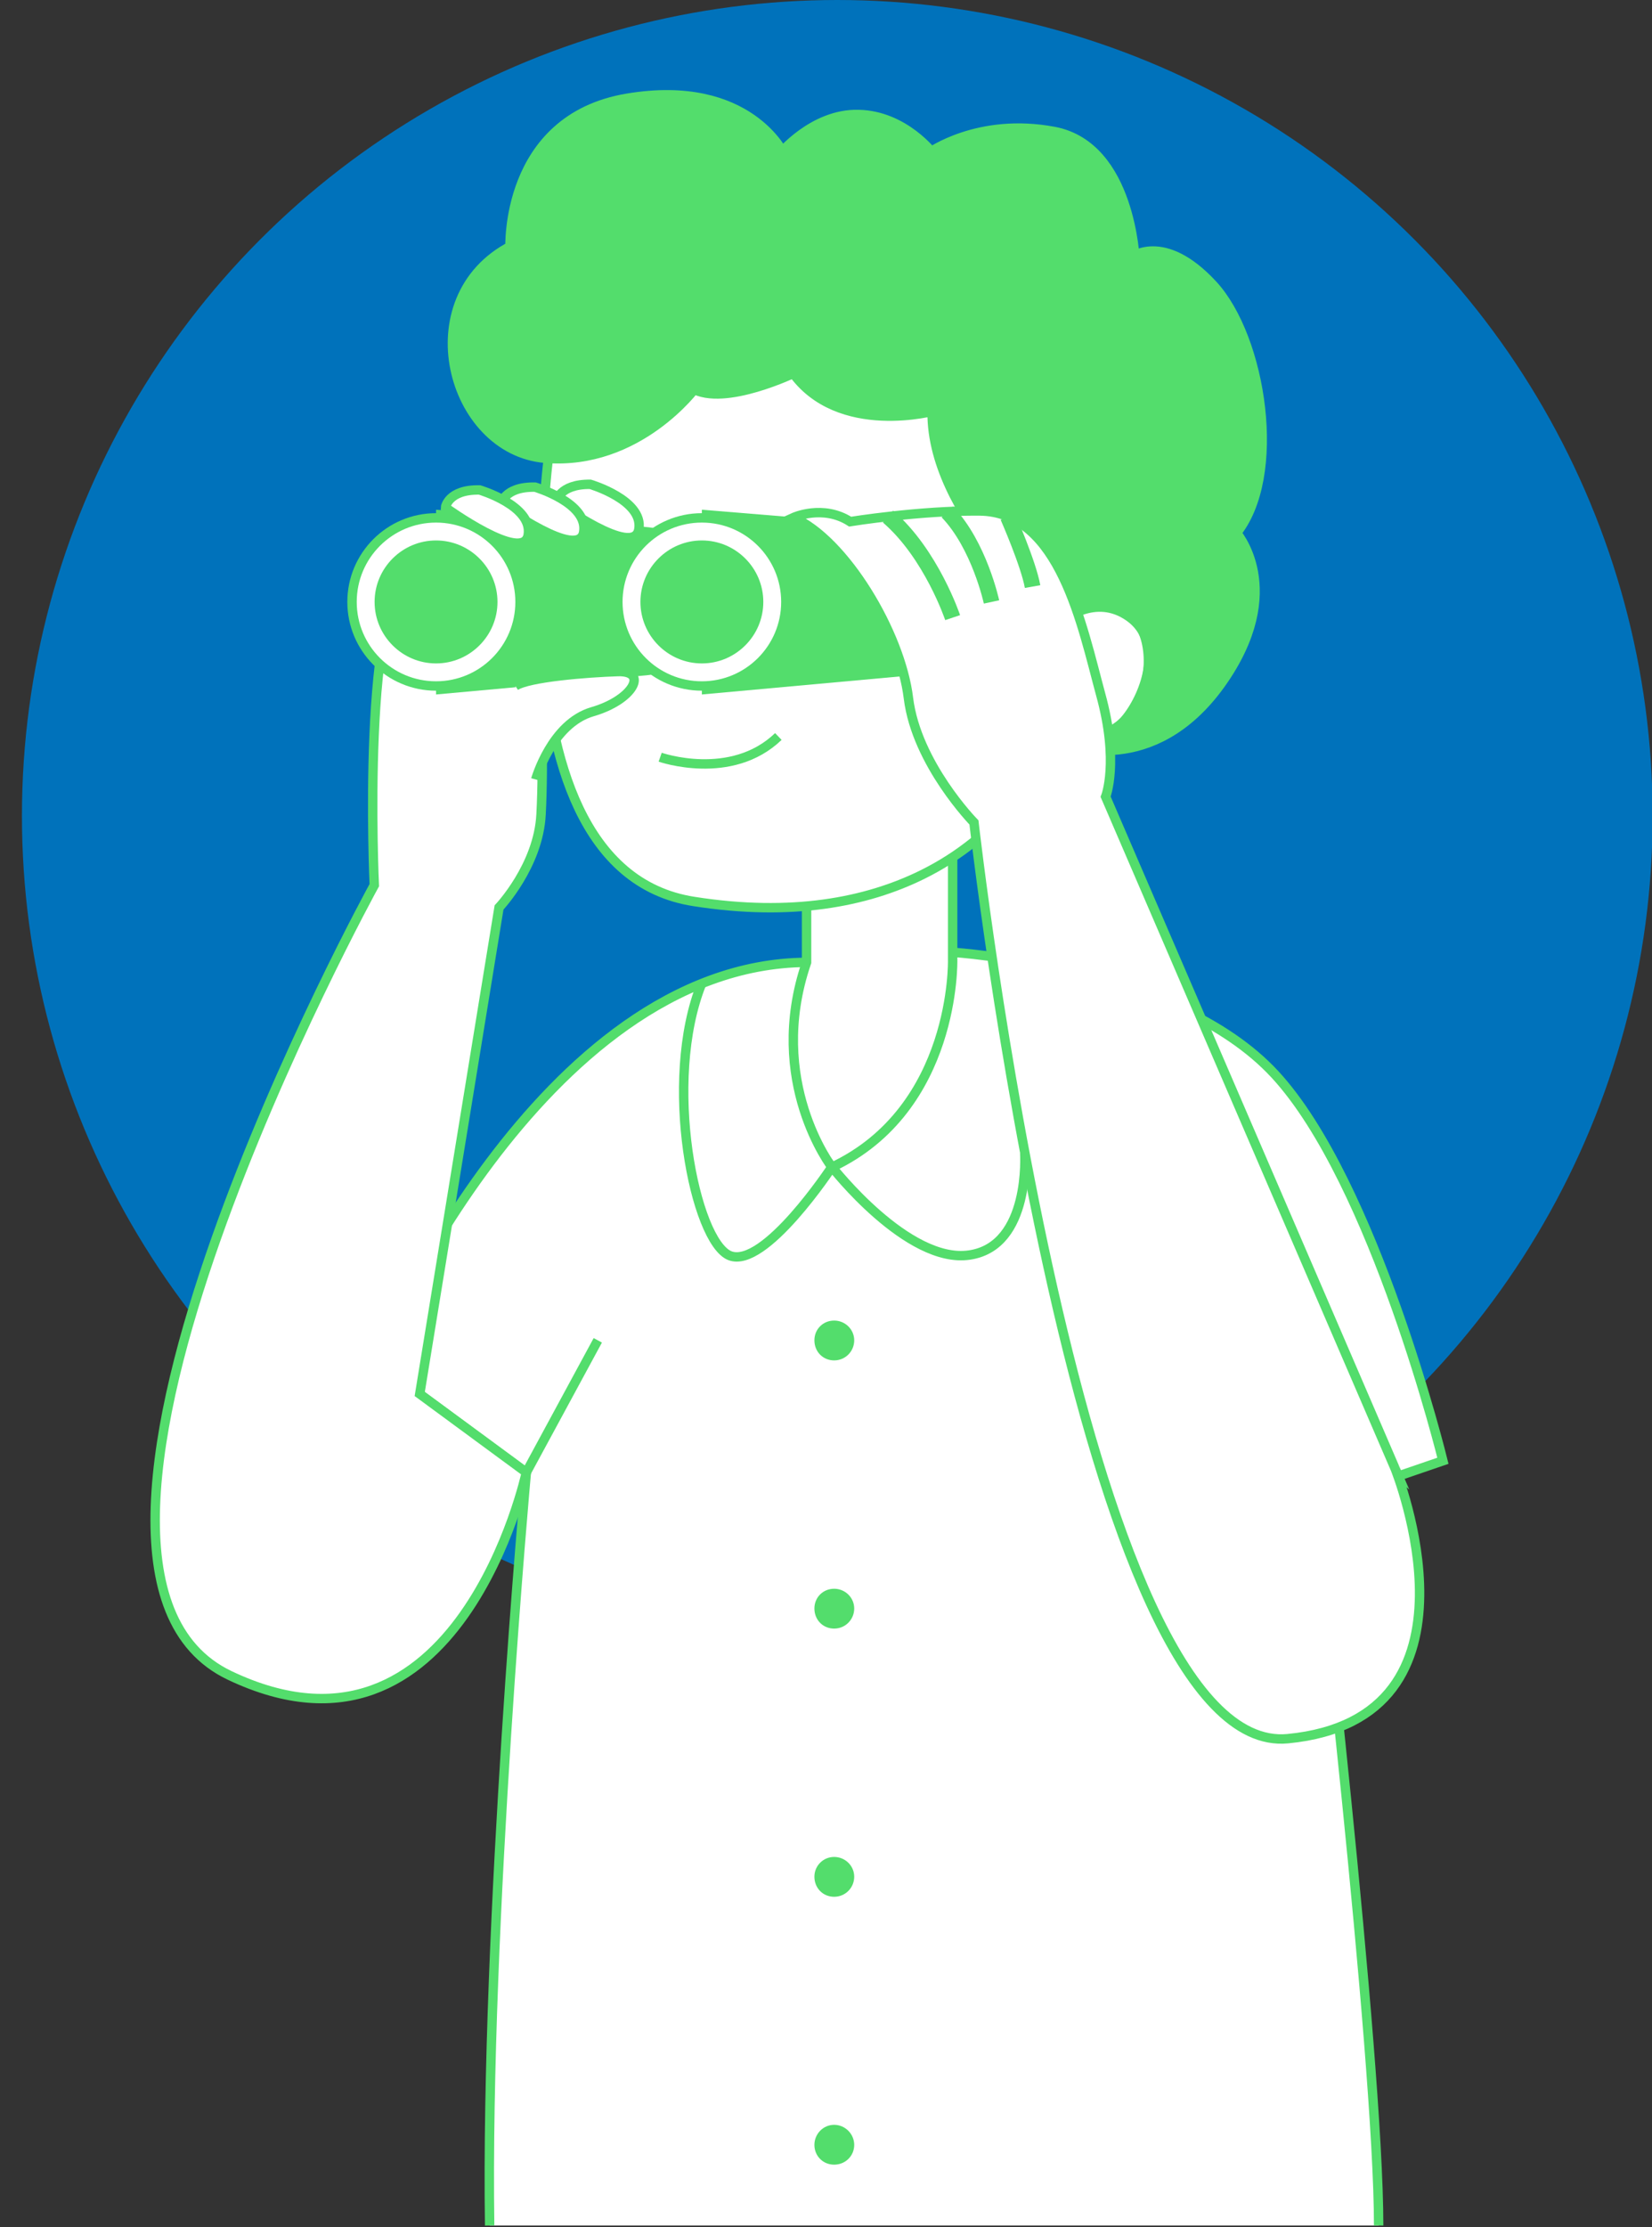 <?xml version="1.0" encoding="UTF-8" standalone="no"?><svg xmlns="http://www.w3.org/2000/svg" xmlns:xlink="http://www.w3.org/1999/xlink" fill="#53dd6c" height="71" preserveAspectRatio="xMidYMid meet" version="1" viewBox="-0.7 0.0 52.7 71.0" width="52.7" zoomAndPan="magnify"><rect x="-0.7" y="0.0" width="52.7" height="71.0" fill="#333333" stroke="none"/><g><g id="change1_1"><circle cx="26.01" cy="26.01" fill="#0072bb" r="26.01"/></g><g><g id="change2_2"><path d="M43.28,70.95c0-5.43-2.04-22.98-2.04-22.98l4.09-1.4c0,0-2.17-8.87-5.36-12.32 c-3.19-3.45-10.28-3.89-10.28-3.89c-1.79,2.11-4.66,0.32-4.66,0.32c-8.55,0.06-13.79,12.7-13.79,12.7l4.85,3.57 c0,0-1.31,14.41-1.17,24" fill="#ffffff" stroke="#53dd6c" stroke-miterlimit="10" stroke-width="0.3"/></g><g id="change2_3"><path d="M29.69,25.97v4.64c0,0,0.11,4.74-3.85,6.6c0,0-2.11-2.74-0.81-6.53v-3.45L29.69,25.97z" fill="#ffffff" stroke="#53dd6c" stroke-miterlimit="10" stroke-width="0.3"/></g><g id="change2_4"><path d="M32.88,23.37c-0.42,1.28-1.69,3.3-4.17,4.52c-1.77,0.87-4.15,1.34-7.27,0.85 c-7.07-1.09-4.39-16.01-4.39-16.01s0.16-2.44,8.31-3.25c6.08-0.6,7.48,6.09,7.69,10.26c0.47-0.43,1.14-0.74,2.02-0.35 C36.84,20.18,35.79,24.74,32.88,23.37z" fill="#ffffff" stroke="#53dd6c" stroke-miterlimit="10" stroke-width="0.3"/></g><g id="change3_3"><path d="M29.14,12.99c0,0-3.07,0.86-4.5-1.21c0,0-2.25,1.09-3.22,0.51c0,0-1.8,2.46-4.72,2.22 c-2.91-0.24-4.18-4.97-1.03-6.59c0,0-0.18-4.05,3.66-4.69c3.83-0.64,4.91,1.76,4.91,1.76s1.04-1.28,2.45-1.24 c1.41,0.03,2.3,1.21,2.3,1.21s1.54-1.12,3.92-0.67c2.37,0.45,2.5,4.02,2.5,4.02s0.96-0.83,2.5,0.83c1.54,1.66,2.22,6.06,0.71,7.85 c0,0,1.66,1.79-0.46,4.76c-2.13,2.97-4.78,1.88-4.78,1.88s1.28,0.14,1.93-0.67c0.65-0.81,1.25-2.53,0.08-3.37 c-1.18-0.84-2.31,0.16-2.31,0.16S28.98,16.34,29.14,12.99z" stroke="#53dd6c" stroke-miterlimit="10" stroke-width="0.5"/></g><g id="change2_5"><path d="M15.22,28.93l-2.53,15.51l3.4,2.5c0,0-2.15,9.96-9.47,6.47c-7.31-3.49,4.62-25.19,4.62-25.19 s-0.44-9.43,1.28-10.06l4.04,3.71c0,0,0.09,2.46,0,4.09C16.48,27.6,15.22,28.93,15.22,28.93z" fill="#ffffff" stroke="#53dd6c" stroke-miterlimit="10" stroke-width="0.3"/></g><g><g><g id="change3_2"><path d="M22.07,19.16L22.07,19.16c0,1.23-0.94,2.26-2.16,2.37l-6.7,0.61v-5.89l6.68,0.55C21.12,16.89,22.07,17.92,22.07,19.16z"/></g><g><g id="change2_13"><path d="M15.89,19.19c0,1.48-1.2,2.68-2.68,2.68s-2.68-1.2-2.68-2.68s1.2-2.68,2.68-2.68S15.89,17.71,15.89,19.19z" fill="#ffffff" stroke="#53dd6c" stroke-miterlimit="10" stroke-width="0.3"/></g><g id="change3_8"><path d="M15.17,19.19c0,1.08-0.88,1.96-1.96,1.96c-1.08,0-1.96-0.88-1.96-1.96c0-1.08,0.88-1.96,1.96-1.96 C14.29,17.23,15.17,18.11,15.17,19.19z"/></g></g></g><g><g id="change3_9"><path d="M30.55,19.16L30.55,19.16c0,1.23-0.94,2.26-2.16,2.37l-6.7,0.61v-5.89l6.68,0.55C29.6,16.89,30.55,17.92,30.55,19.16z"/></g><g><g id="change2_1"><path d="M24.37,19.19c0,1.48-1.2,2.68-2.68,2.68c-1.48,0-2.68-1.2-2.68-2.68s1.2-2.68,2.68-2.68 C23.17,16.51,24.37,17.71,24.37,19.19z" fill="#ffffff" stroke="#53dd6c" stroke-miterlimit="10" stroke-width="0.3"/></g><g id="change3_1"><path d="M23.65,19.19c0,1.08-0.88,1.96-1.96,1.96c-1.08,0-1.96-0.88-1.96-1.96c0-1.08,0.88-1.96,1.96-1.96 C22.77,17.23,23.65,18.11,23.65,19.19z"/></g></g></g></g><g id="change2_6"><path d="M18.13,15.44c0,0,1.7,0.5,1.55,1.43C19.53,17.81,17.04,16,17.04,16S17.13,15.43,18.13,15.44z" fill="#ffffff" stroke="#53dd6c" stroke-miterlimit="10" stroke-width="0.3"/></g><g id="change2_7"><path d="M16.37,15.53c0,0,1.7,0.5,1.55,1.43c-0.15,0.93-2.64-0.87-2.64-0.87S15.36,15.51,16.37,15.53z" fill="#ffffff" stroke="#53dd6c" stroke-miterlimit="10" stroke-width="0.3"/></g><g id="change2_8"><path d="M14.6,15.62c0,0,1.7,0.5,1.55,1.43c-0.15,0.93-2.64-0.87-2.64-0.87S13.59,15.6,14.6,15.62z" fill="#ffffff" stroke="#53dd6c" stroke-miterlimit="10" stroke-width="0.3"/></g><g id="change2_9"><path d="M16.39,24.85c0,0,0.5-1.78,1.81-2.16c1.31-0.38,1.79-1.31,0.81-1.28c-0.97,0.03-2.86,0.18-3.27,0.46" fill="#ffffff" stroke="#53dd6c" stroke-miterlimit="10" stroke-width="0.3"/></g><g id="change2_10"><path d="M40.38,55.43c-6.64,0.64-10.01-29.21-10.01-29.21s-1.83-1.87-2.09-3.96c-0.25-2.08-2.03-5.05-3.67-5.76 c0,0,0.94-0.43,1.81,0.13c0,0,2.23-0.36,4.13-0.34c2.56,0.02,3.27,3.67,3.86,5.84c0.6,2.17,0.16,3.27,0.16,3.27l9.24,21.43 C43.81,46.83,47.02,54.79,40.38,55.43z" fill="#ffffff" stroke="#53dd6c" stroke-miterlimit="10" stroke-width="0.3"/></g><path d="M29.69,19.69c0,0-0.68-2.03-2.06-3.22" fill="none" stroke="#53dd6c" stroke-miterlimit="10" stroke-width="0.5"/><path d="M30.93,19.19c0,0-0.39-1.81-1.41-2.87" fill="none" stroke="#53dd6c" stroke-miterlimit="10" stroke-width="0.5"/><path d="M31.45,16.47c0,0,0.66,1.5,0.79,2.23" fill="none" stroke="#53dd6c" stroke-miterlimit="10" stroke-width="0.5"/><path d="M31.99,36.76c0,0,0.2,2.96-1.76,3.25c-1.97,0.3-4.39-2.81-4.39-2.81s-2.15,3.27-3.26,2.83 c-1.11-0.45-2.16-5.56-0.89-8.69" fill="none" stroke="#53dd6c" stroke-miterlimit="10" stroke-width="0.3"/><g id="change3_4"><path d="M26.55,42.73c0,0.35-0.28,0.64-0.64,0.64s-0.63-0.28-0.63-0.64s0.28-0.63,0.63-0.63S26.55,42.38,26.55,42.73z"/></g><g id="change3_5"><path d="M26.55,51.28c0,0.35-0.28,0.64-0.64,0.64s-0.63-0.28-0.63-0.64s0.28-0.63,0.63-0.63S26.55,50.93,26.55,51.28z"/></g><g id="change3_6"><path d="M26.55,59.83c0,0.35-0.28,0.64-0.64,0.64s-0.63-0.28-0.63-0.64c0-0.35,0.28-0.63,0.63-0.63S26.55,59.48,26.55,59.83z"/></g><g id="change3_7"><path d="M26.55,68.38c0,0.35-0.28,0.63-0.64,0.63s-0.63-0.28-0.63-0.63c0-0.35,0.28-0.64,0.63-0.64S26.55,68.03,26.55,68.38z"/></g><g id="change2_11"><path d="M20.36,24.14c0,0,2.26,0.79,3.77-0.66" fill="#ffffff" stroke="#53dd6c" stroke-miterlimit="10" stroke-width="0.3"/></g><g id="change2_12"><path d="M16.09 46.94L18.37 42.73" fill="#ffffff" stroke="#53dd6c" stroke-miterlimit="10" stroke-width="0.3"/></g></g></g></svg>